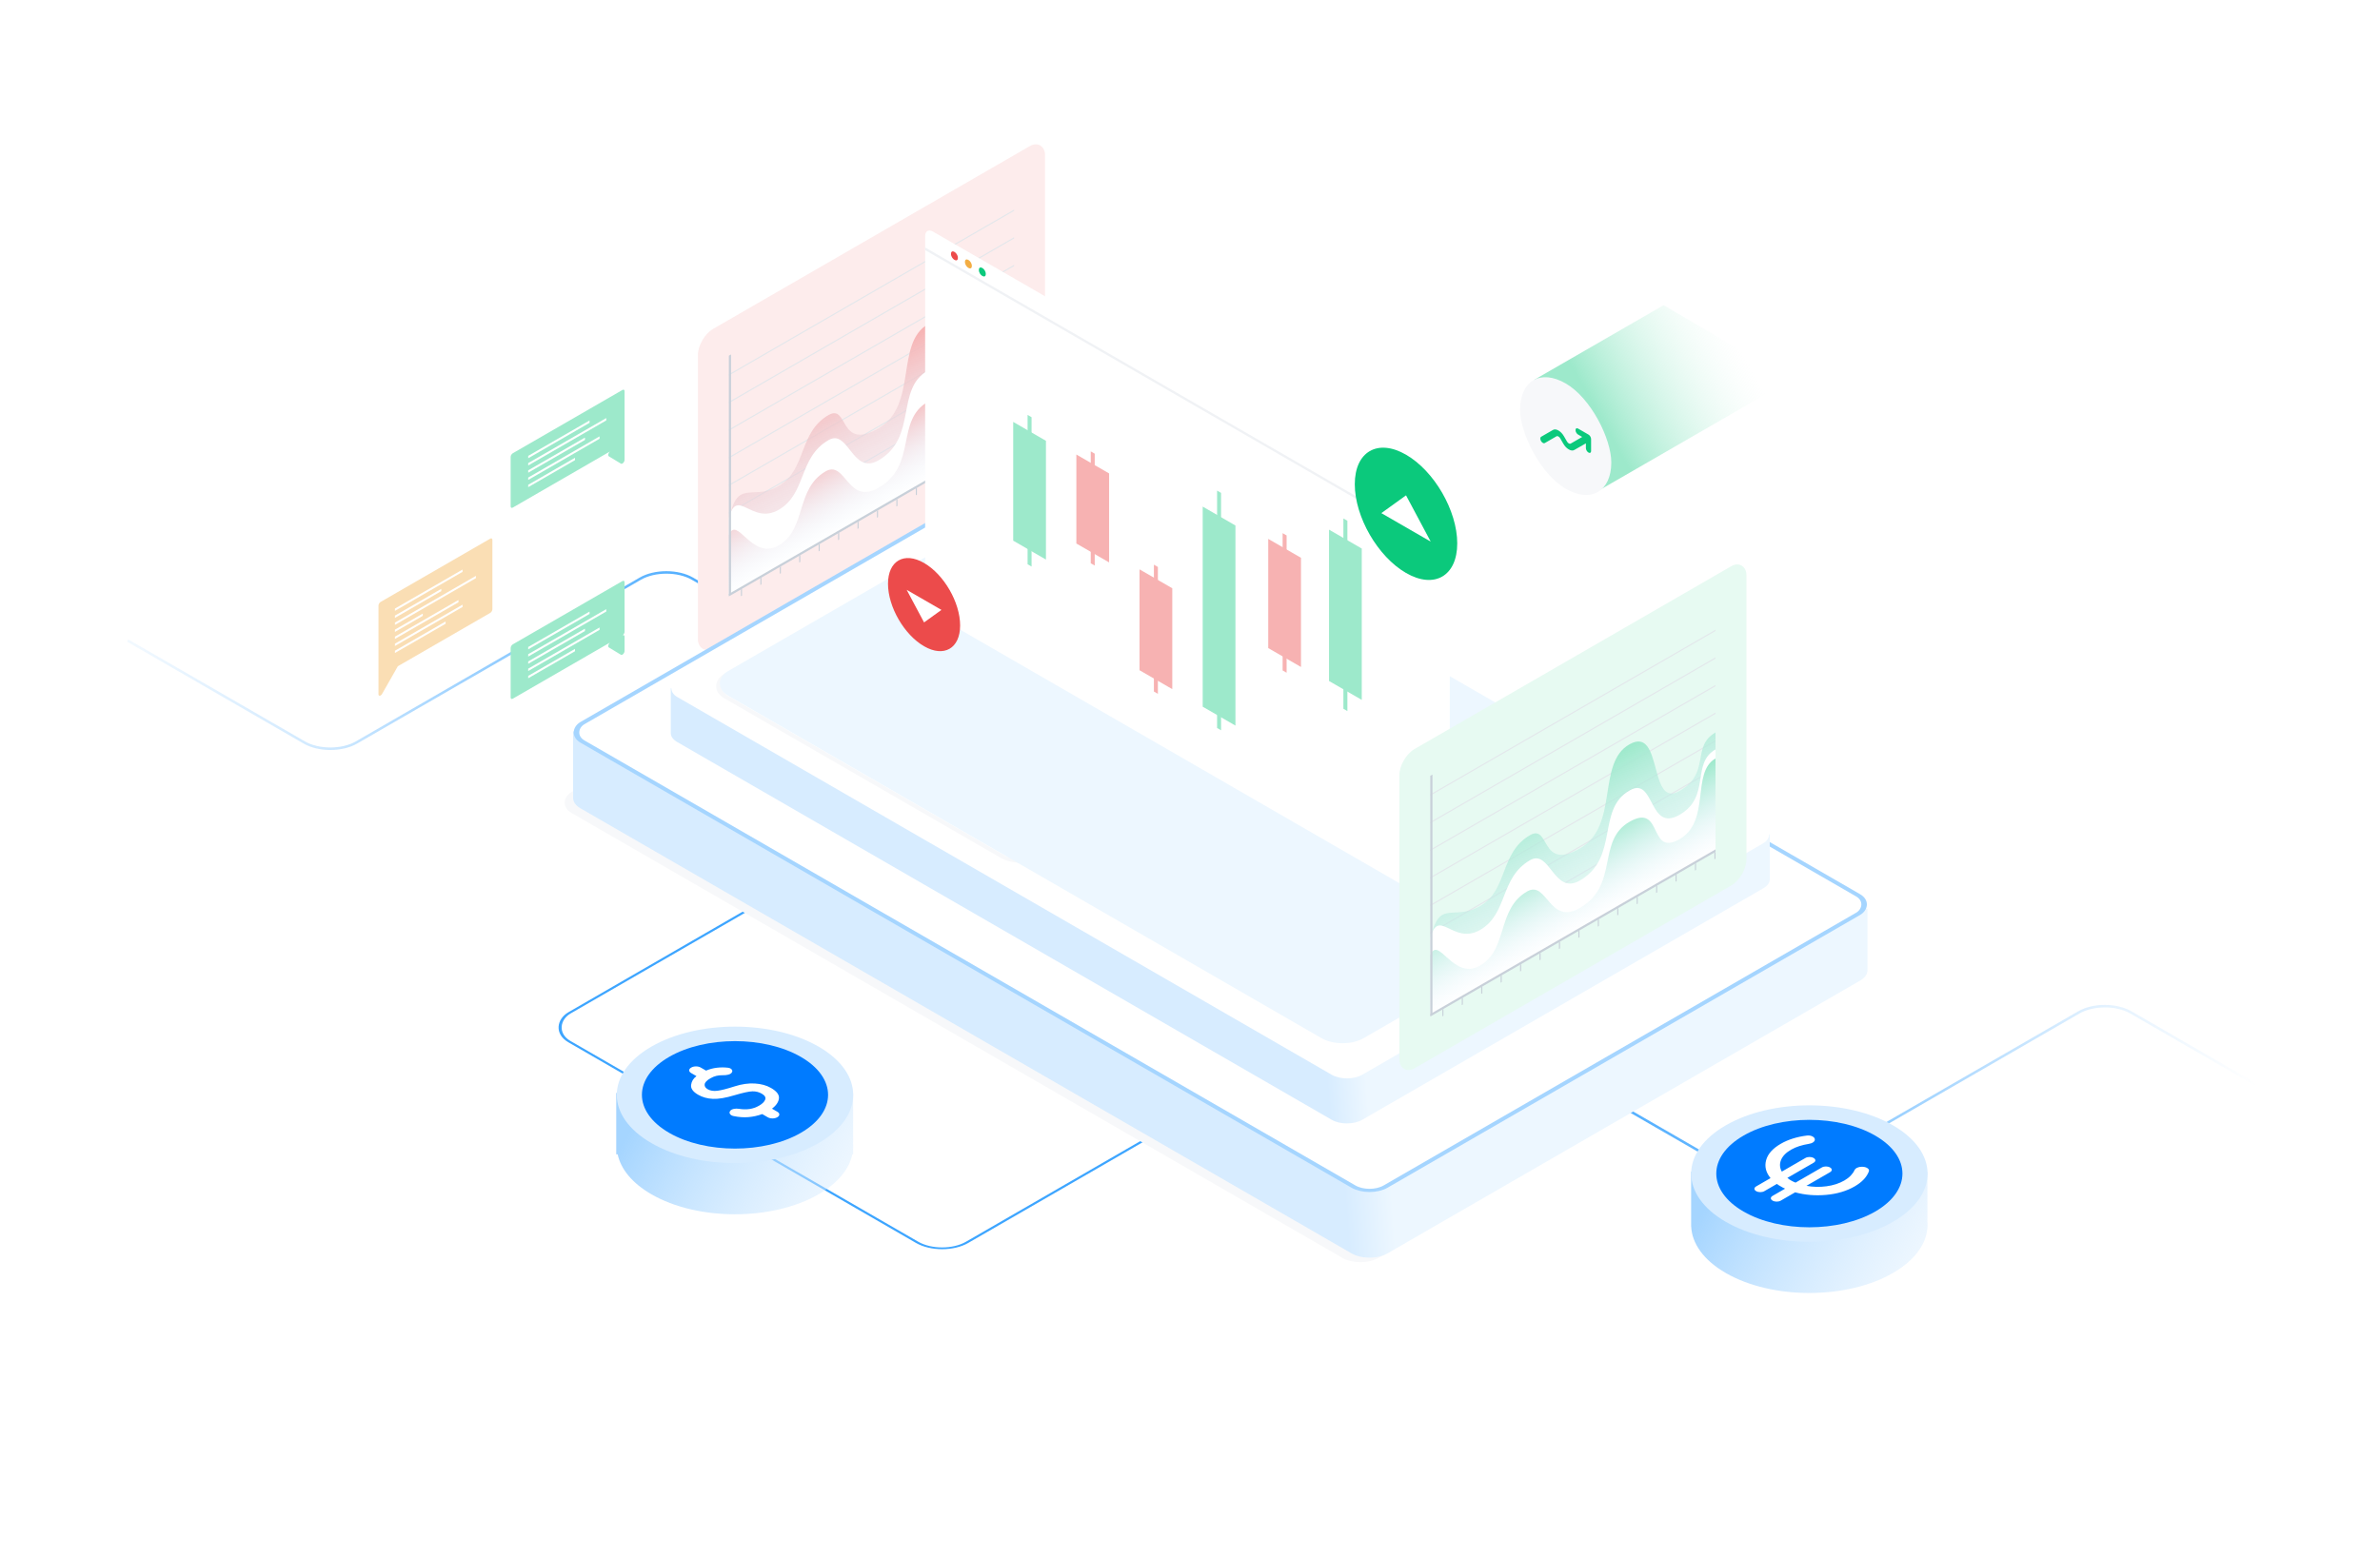 <svg width="901" height="590" viewBox="0 0 901 590" fill="none" xmlns="http://www.w3.org/2000/svg">
<rect x="-2.82855e-08" y="0.475" width="173.807" height="173.807" rx="10.915" transform="matrix(0.866 0.5 -0.866 0.5 357.071 301.858)" stroke="#3DA5FF" stroke-width="0.949"/>
<path d="M355.434 272.996L262.127 219.125C256.678 215.979 247.844 215.979 242.395 219.125L134.934 281.167C129.485 284.313 120.651 284.313 115.202 281.167L48.339 242.564" stroke="url(#paint0_linear_1172_39868)" stroke-width="0.949"/>
<path d="M900.012 437.242L806.705 383.371C801.256 380.225 792.422 380.225 786.973 383.371L679.512 445.413C674.063 448.559 665.229 448.559 659.78 445.413L592.917 406.81" stroke="url(#paint1_linear_1172_39868)" stroke-width="0.949"/>
<path fill-rule="evenodd" clip-rule="evenodd" d="M656.88 443.67L640.212 443.67L640.212 464.476L640.24 464.476C640.534 470.855 644.898 477.184 653.331 482.052C670.806 492.142 699.14 492.142 716.616 482.052C725.931 476.674 730.281 469.515 729.665 462.473L729.665 443.67H713.066C696.718 436.04 673.229 436.04 656.88 443.67Z" fill="url(#paint2_linear_1172_39868)"/>
<circle cx="36.538" cy="36.538" r="36.538" transform="matrix(0.866 -0.5 0.866 0.5 621.691 444.402)" fill="#D7ECFF"/>
<circle cx="28.771" cy="28.771" r="28.771" transform="matrix(0.866 -0.5 0.866 0.5 635.145 444.402)" fill="#007BFF"/>
<mask id="mask0_1172_39868" style="mask-type:alpha" maskUnits="userSpaceOnUse" x="641" y="419" width="88" height="51">
<rect width="50.162" height="50.162" transform="matrix(0.866 -0.5 0.866 0.5 641.535 444.402)" fill="#D9D9D9"/>
</mask>
<g mask="url(#mask0_1172_39868)">
<path d="M702.115 449.261C699.06 451.025 695.475 452.093 691.359 452.467C687.243 452.841 683.321 452.519 679.593 451.503L674.157 454.642C673.717 454.896 673.199 455.022 672.604 455.022C672.008 455.022 671.49 454.896 671.05 454.642C670.61 454.388 670.39 454.088 670.39 453.744C670.39 453.401 670.61 453.102 671.05 452.848L675.788 450.113C675.451 449.979 675.166 449.844 674.933 449.709L673.38 448.813C673.147 448.678 672.914 448.514 672.681 448.32L667.944 451.055C667.504 451.309 666.986 451.435 666.391 451.435C665.795 451.435 665.278 451.309 664.837 451.055C664.397 450.801 664.177 450.501 664.177 450.157C664.177 449.814 664.397 449.515 664.837 449.261L670.274 446.122C668.513 443.97 667.957 441.706 668.604 439.33C669.251 436.953 671.102 434.883 674.157 433.12C675.581 432.297 677.128 431.629 678.798 431.113C680.467 430.597 682.221 430.227 684.059 430.003C684.835 429.914 685.528 430.022 686.137 430.328C686.745 430.635 687.049 431.042 687.049 431.55C687.049 431.909 686.835 432.241 686.409 432.547C685.981 432.854 685.418 433.06 684.719 433.164C683.502 433.359 682.324 433.635 681.185 433.994C680.046 434.353 678.998 434.808 678.04 435.361C676.098 436.482 674.83 437.79 674.236 439.285C673.64 440.779 673.743 442.237 674.545 443.656L683.476 438.5C683.916 438.246 684.434 438.119 685.029 438.118C685.625 438.119 686.143 438.246 686.583 438.5C687.023 438.754 687.243 439.053 687.243 439.396C687.243 439.74 687.023 440.039 686.583 440.294L676.642 446.033C676.875 446.227 677.095 446.399 677.302 446.548C677.509 446.698 677.755 446.855 678.04 447.019C678.325 447.184 678.596 447.326 678.855 447.445C679.114 447.565 679.412 447.692 679.748 447.826L689.689 442.087C690.129 441.833 690.647 441.706 691.242 441.705C691.838 441.706 692.355 441.833 692.795 442.087C693.236 442.341 693.456 442.64 693.456 442.983C693.456 443.327 693.236 443.627 692.795 443.881L683.864 449.037C686.324 449.5 688.848 449.56 691.438 449.216C694.026 448.873 696.29 448.14 698.232 447.019C699.164 446.481 699.953 445.876 700.6 445.203C701.248 444.531 701.727 443.851 702.037 443.163C702.218 442.76 702.561 442.434 703.065 442.188C703.571 441.941 704.16 441.818 704.833 441.818C705.713 441.818 706.419 441.994 706.95 442.344C707.48 442.696 707.668 443.096 707.512 443.544C707.124 444.605 706.484 445.618 705.591 446.582C704.697 447.546 703.539 448.439 702.115 449.261Z" fill="white"/>
</g>
<path fill-rule="evenodd" clip-rule="evenodd" d="M250.162 413.864L233.292 413.864L233.292 437.117L233.833 437.117C234.999 442.647 239.258 448.002 246.61 452.247C264.086 462.337 292.42 462.337 309.895 452.247C317.248 448.002 321.507 442.647 322.673 437.117H322.967L322.967 435.014C323.014 434.324 323.014 433.633 322.967 432.942L322.967 413.864L306.344 413.864C289.997 406.235 266.509 406.235 250.162 413.864Z" fill="url(#paint3_linear_1172_39868)"/>
<circle cx="36.538" cy="36.538" r="36.538" transform="matrix(0.866 -0.5 0.866 0.5 214.965 414.594)" fill="#D7ECFF"/>
<circle cx="28.771" cy="28.771" r="28.771" transform="matrix(0.866 -0.5 0.866 0.5 228.418 414.594)" fill="#007BFF"/>
<mask id="mask1_1172_39868" style="mask-type:alpha" maskUnits="userSpaceOnUse" x="234" y="389" width="88" height="51">
<rect width="50.162" height="50.162" transform="matrix(0.866 -0.5 0.866 0.5 234.809 414.594)" fill="#D9D9D9"/>
</mask>
<g mask="url(#mask1_1172_39868)">
<path d="M294.256 423.072C293.743 423.368 293.139 423.516 292.444 423.516C291.751 423.516 291.149 423.368 290.636 423.072L288.554 421.87C286.895 422.48 285.175 422.863 283.396 423.02C281.616 423.177 279.73 423.046 277.739 422.628C277.106 422.506 276.653 422.254 276.382 421.871C276.11 421.487 276.125 421.087 276.427 420.669C276.668 420.32 277.113 420.072 277.763 419.924C278.411 419.776 279.082 419.763 279.775 419.885C281.193 420.111 282.529 420.133 283.781 419.951C285.032 419.767 286.231 419.345 287.378 418.683C288.615 417.969 289.384 417.202 289.687 416.384C289.988 415.565 289.55 414.816 288.373 414.137C287.317 413.527 286.148 413.236 284.865 413.261C283.584 413.288 281.344 413.771 278.146 414.712C274.737 415.739 271.985 416.206 269.889 416.11C267.792 416.014 265.929 415.496 264.3 414.555C262.339 413.423 261.449 412.178 261.63 410.819C261.811 409.461 262.489 408.355 263.666 407.501L261.675 406.352C261.162 406.055 260.905 405.707 260.904 405.307C260.905 404.906 261.162 404.558 261.675 404.261C262.188 403.965 262.791 403.817 263.485 403.816C264.179 403.817 264.782 403.965 265.295 404.261L267.286 405.411C268.613 404.854 269.979 404.492 271.382 404.327C272.784 404.162 274.164 404.157 275.522 404.314C276.186 404.383 276.676 404.605 276.993 404.979C277.31 405.354 277.317 405.751 277.015 406.169C276.774 406.517 276.344 406.774 275.725 406.939C275.107 407.105 274.391 407.179 273.576 407.161C272.761 407.144 271.977 407.222 271.223 407.396C270.469 407.57 269.699 407.884 268.915 408.337C267.588 409.103 266.872 409.857 266.767 410.598C266.66 411.337 267.045 411.96 267.92 412.465C268.915 413.04 270.152 413.231 271.63 413.04C273.108 412.848 275.28 412.291 278.146 411.368C280.831 410.514 283.365 410.157 285.749 410.296C288.132 410.436 290.183 411.002 291.903 411.995C294.045 413.231 295.04 414.538 294.889 415.914C294.739 417.29 293.864 418.596 292.265 419.832L294.256 420.982C294.769 421.278 295.025 421.626 295.025 422.026C295.025 422.427 294.769 422.776 294.256 423.072Z" fill="white"/>
</g>
<path d="M580.75 143.862L629.793 115.574L678.004 143.762L604.603 186.118L580.75 143.862Z" fill="url(#paint4_linear_1172_39868)"/>
<rect width="151.74" height="120.89" rx="6.644" transform="matrix(0.866 -0.5 2.20305e-08 1 264.207 127.871)" fill="#FDECEC"/>
<line y1="-0.237" x2="124.675" y2="-0.237" transform="matrix(0.866 -0.5 2.20305e-08 1 275.926 215.379)" stroke="#E3E7EB" stroke-width="0.475"/>
<line y1="-0.237" x2="124.675" y2="-0.237" transform="matrix(0.866 -0.5 2.20305e-08 1 275.926 204.922)" stroke="#E3E7EB" stroke-width="0.475"/>
<line y1="-0.237" x2="124.675" y2="-0.237" transform="matrix(0.866 -0.5 2.20305e-08 1 275.926 194.469)" stroke="#E3E7EB" stroke-width="0.475"/>
<line y1="-0.237" x2="124.675" y2="-0.237" transform="matrix(0.866 -0.5 2.20305e-08 1 275.926 184.012)" stroke="#E3E7EB" stroke-width="0.475"/>
<line y1="-0.237" x2="124.675" y2="-0.237" transform="matrix(0.866 -0.5 2.20305e-08 1 275.926 173.555)" stroke="#E3E7EB" stroke-width="0.475"/>
<line y1="-0.237" x2="124.675" y2="-0.237" transform="matrix(0.866 -0.5 2.20305e-08 1 275.926 163.098)" stroke="#E3E7EB" stroke-width="0.475"/>
<line y1="-0.237" x2="124.675" y2="-0.237" transform="matrix(0.866 -0.5 2.20305e-08 1 275.926 152.645)" stroke="#E3E7EB" stroke-width="0.475"/>
<line y1="-0.237" x2="124.675" y2="-0.237" transform="matrix(0.866 -0.5 2.20305e-08 1 275.926 142.188)" stroke="#E3E7EB" stroke-width="0.475"/>
<path d="M294.797 184.016C284.525 189.946 279.031 180.741 275.926 197.112L275.926 225.441L383.897 163.103L383.897 118.272C374.581 123.65 382.225 133.539 370.281 140.435C358.458 147.262 364.07 115.691 351.41 122.726C338.75 129.76 347.588 153.537 332.539 162.226C317.49 170.914 321.281 152.773 313.668 157.168C302.192 163.794 305.372 177.91 294.797 184.016Z" fill="url(#paint5_linear_1172_39868)"/>
<path d="M294.797 193.045C284.525 198.976 279.031 184.181 275.926 196.239L275.926 225.438L383.897 163.101L383.897 124.69C374.581 130.069 382.225 142.569 370.281 149.464C358.458 156.291 360.96 134.704 351.41 140.217C338.75 147.333 347.588 165.658 332.539 174.346C322.622 180.072 321.281 162.258 313.668 166.654C302.192 173.279 305.372 186.939 294.797 193.045Z" fill="white"/>
<path d="M294.797 206.533C284.525 212.463 279.031 194.794 275.926 202.637L275.926 225.839L383.897 163.501L383.897 128.108C374.581 133.487 382.225 151.795 370.281 158.691C358.458 165.517 364.07 144.866 351.41 152.061C338.75 159.256 347.565 176.067 332.516 184.755C320.886 191.47 320.167 174.097 312.554 178.492C301.078 185.118 305.372 200.427 294.797 206.533Z" fill="url(#paint6_linear_1172_39868)"/>
<line y1="-0.475" x2="90.751" y2="-0.475" transform="matrix(2.20305e-08 1 -0.866 0.5 275.926 134.688)" stroke="#C8D0D9" stroke-width="0.949"/>
<line y1="-0.475" x2="124.675" y2="-0.475" transform="matrix(0.866 -0.5 2.20305e-08 1 275.926 225.836)" stroke="#C8D0D9" stroke-width="0.949"/>
<line y1="-0.237" x2="2.571" y2="-0.237" transform="matrix(-1.58247e-08 1 -0.866 0.5 280.492 223.199)" stroke="#C8D0D9" stroke-width="0.475"/>
<line y1="-0.237" x2="2.571" y2="-0.237" transform="matrix(-1.18509e-08 1 -0.866 0.5 287.852 218.953)" stroke="#C8D0D9" stroke-width="0.475"/>
<line y1="-0.237" x2="2.571" y2="-0.237" transform="matrix(-1.18509e-08 1 -0.866 0.5 295.207 214.707)" stroke="#C8D0D9" stroke-width="0.475"/>
<line y1="-0.237" x2="2.571" y2="-0.237" transform="matrix(-1.18509e-08 1 -0.866 0.5 302.562 210.457)" stroke="#C8D0D9" stroke-width="0.475"/>
<line y1="-0.237" x2="2.571" y2="-0.237" transform="matrix(-1.18509e-08 1 -0.866 0.5 309.918 206.211)" stroke="#C8D0D9" stroke-width="0.475"/>
<line y1="-0.237" x2="2.571" y2="-0.237" transform="matrix(-1.18509e-08 1 -0.866 0.5 317.277 201.965)" stroke="#C8D0D9" stroke-width="0.475"/>
<line y1="-0.237" x2="2.571" y2="-0.237" transform="matrix(-1.18509e-08 1 -0.866 0.5 324.633 197.715)" stroke="#C8D0D9" stroke-width="0.475"/>
<line y1="-0.237" x2="2.571" y2="-0.237" transform="matrix(-1.18509e-08 1 -0.866 0.5 331.988 193.469)" stroke="#C8D0D9" stroke-width="0.475"/>
<line y1="-0.237" x2="2.571" y2="-0.237" transform="matrix(-1.18509e-08 1 -0.866 0.5 339.344 189.223)" stroke="#C8D0D9" stroke-width="0.475"/>
<line y1="-0.237" x2="2.571" y2="-0.237" transform="matrix(-1.18509e-08 1 -0.866 0.5 346.703 184.973)" stroke="#C8D0D9" stroke-width="0.475"/>
<line y1="-0.237" x2="2.571" y2="-0.237" transform="matrix(-1.18509e-08 1 -0.866 0.5 354.059 180.727)" stroke="#C8D0D9" stroke-width="0.475"/>
<line y1="-0.237" x2="2.571" y2="-0.237" transform="matrix(-1.18509e-08 1 -0.866 0.5 361.418 176.48)" stroke="#C8D0D9" stroke-width="0.475"/>
<line y1="-0.237" x2="2.571" y2="-0.237" transform="matrix(-1.18509e-08 1 -0.866 0.5 368.773 172.23)" stroke="#C8D0D9" stroke-width="0.475"/>
<line y1="-0.237" x2="2.571" y2="-0.237" transform="matrix(-1.18509e-08 1 -0.866 0.5 376.129 167.984)" stroke="#C8D0D9" stroke-width="0.475"/>
<line y1="-0.237" x2="2.571" y2="-0.237" transform="matrix(-1.18509e-08 1 -0.866 0.5 383.484 163.738)" stroke="#C8D0D9" stroke-width="0.475"/>
<g filter="url(#filter0_d_1172_39868)">
<rect width="352.768" height="222.306" rx="7.884" transform="matrix(0.866 0.5 -0.866 0.5 405.484 191.012)" fill="#F7F8FA"/>
</g>
<path fill-rule="evenodd" clip-rule="evenodd" d="M249.049 281.334L216.96 276.934L216.96 302.167C216.959 303.595 217.902 305.022 219.788 306.111L511.639 474.612C515.409 476.789 521.523 476.789 525.294 474.612L704.161 371.342C706.158 370.189 707.098 368.657 706.98 367.147L706.98 344.12L659.357 337.59L412.311 194.958C408.54 192.781 402.426 192.781 398.656 194.958L249.049 281.334Z" fill="url(#paint7_linear_1172_39868)"/>
<rect x="-5.0984e-08" y="0.855" width="351.057" height="220.596" rx="7.028" transform="matrix(0.866 0.5 -0.866 0.5 406.225 166.584)" fill="white" stroke="#A5D5FF" stroke-width="1.711"/>
<path fill-rule="evenodd" clip-rule="evenodd" d="M275.128 263.428L253.941 260.609L253.941 277.781L253.947 277.782C254.015 278.938 254.814 280.084 256.343 280.967L504.127 424.025C507.328 425.873 512.519 425.873 515.72 424.025L667.58 336.348C669.261 335.377 670.06 334.09 669.975 332.818L669.975 315.955L636.031 311.439L419.797 186.597C416.595 184.748 411.405 184.748 408.203 186.597L275.128 263.428Z" fill="url(#paint8_linear_1172_39868)"/>
<rect width="299.503" height="188.74" rx="6.693" transform="matrix(0.866 0.5 -0.866 0.5 414 166.195)" fill="white"/>
<rect x="-5.13107e-08" y="0.861" width="137.51" height="163.393" rx="8.322" transform="matrix(0.866 0.5 -0.866 0.5 409.921 177.669)" stroke="#F7F8FA" stroke-width="1.722"/>
<rect width="277.921" height="165.115" rx="9.182" transform="matrix(0.866 0.5 -0.866 0.5 410.566 176.211)" fill="#EDF7FF"/>
<rect width="39.062" height="13.79" rx="6.895" transform="matrix(0.866 0.5 -0.866 0.5 416.289 158.949)" fill="#F7F8FA"/>
<g filter="url(#filter1_d_1172_39868)">
<g clip-path="url(#clip0_1172_39868)">
<rect width="229.355" height="144.8" transform="matrix(0.866 0.5 -2.20305e-08 1 345.16 88.324)" fill="white"/>
<line y1="-0.499" x2="229.355" y2="-0.499" transform="matrix(0.866 0.5 1.13479e-07 1 345.16 97.043)" stroke="#F0F2F5" stroke-width="0.997"/>
<ellipse cx="1.509" cy="1.509" rx="1.509" ry="1.509" transform="matrix(0.866 0.5 -2.20305e-08 1 354.945 96.969)" fill="#EC4B4B"/>
<ellipse cx="1.509" cy="1.509" rx="1.509" ry="1.509" transform="matrix(0.866 0.5 -2.20305e-08 1 360.227 100.016)" fill="#F3AD43"/>
<ellipse cx="1.509" cy="1.509" rx="1.509" ry="1.509" transform="matrix(0.866 0.5 -2.20305e-08 1 365.504 103.062)" fill="#0BC97C"/>
<rect width="14.315" height="44.971" transform="matrix(0.866 0.5 -2.20305e-08 1 378.496 162.102)" fill="#9DE9CB"/>
<path fill-rule="evenodd" clip-rule="evenodd" d="M383.941 216.007L383.941 159.458L385.449 160.328L385.449 216.878L383.941 216.007Z" fill="#9DE9CB"/>
<rect width="14.315" height="33.695" transform="matrix(0.866 0.5 -2.20305e-08 1 402.406 174.457)" fill="#F7B2B2"/>
<path fill-rule="evenodd" clip-rule="evenodd" d="M407.851 215.633L407.851 173.262L409.359 174.133L409.359 216.503L407.851 215.633Z" fill="#F7B2B2"/>
<rect width="14.315" height="38.198" transform="matrix(0.866 0.5 -2.20305e-08 1 426.32 217.941)" fill="#F7B2B2"/>
<path fill-rule="evenodd" clip-rule="evenodd" d="M431.766 264.202L431.766 216.168L433.273 217.039L433.273 265.073L431.766 264.202Z" fill="#F7B2B2"/>
<rect width="14.315" height="75.771" transform="matrix(0.866 0.5 -2.20305e-08 1 450.234 194.176)" fill="#9DE9CB"/>
<path fill-rule="evenodd" clip-rule="evenodd" d="M455.68 278.008L455.68 188.118L457.188 188.988L457.188 278.879L455.68 278.008Z" fill="#9DE9CB"/>
<rect width="14.315" height="41.346" transform="matrix(0.866 0.5 -2.20305e-08 1 475.047 206.406)" fill="#F7B2B2"/>
<path fill-rule="evenodd" clip-rule="evenodd" d="M480.492 256.219L480.492 204.227L482 205.098L482 257.089L480.492 256.219Z" fill="#F7B2B2"/>
<rect width="14.315" height="57.31" transform="matrix(0.866 0.5 -2.20305e-08 1 498.055 202.902)" fill="#9DE9CB"/>
<path fill-rule="evenodd" clip-rule="evenodd" d="M503.5 270.735L503.5 198.668L505.008 199.539L505.008 271.605L503.5 270.735Z" fill="#9DE9CB"/>
</g>
</g>
<rect width="151.74" height="120.89" rx="6.644" transform="matrix(0.866 -0.5 2.20305e-08 1 529.75 286.961)" fill="#E7FAF2"/>
<line y1="-0.237" x2="124.675" y2="-0.237" transform="matrix(0.866 -0.5 2.20305e-08 1 541.469 374.473)" stroke="#E3E7EB" stroke-width="0.475"/>
<line y1="-0.237" x2="124.675" y2="-0.237" transform="matrix(0.866 -0.5 2.20305e-08 1 541.469 364.016)" stroke="#E3E7EB" stroke-width="0.475"/>
<line y1="-0.237" x2="124.675" y2="-0.237" transform="matrix(0.866 -0.5 2.20305e-08 1 541.469 353.562)" stroke="#E3E7EB" stroke-width="0.475"/>
<line y1="-0.237" x2="124.675" y2="-0.237" transform="matrix(0.866 -0.5 2.20305e-08 1 541.469 343.105)" stroke="#E3E7EB" stroke-width="0.475"/>
<line y1="-0.237" x2="124.675" y2="-0.237" transform="matrix(0.866 -0.5 2.20305e-08 1 541.469 332.648)" stroke="#E3E7EB" stroke-width="0.475"/>
<line y1="-0.237" x2="124.675" y2="-0.237" transform="matrix(0.866 -0.5 2.20305e-08 1 541.469 322.191)" stroke="#E3E7EB" stroke-width="0.475"/>
<line y1="-0.237" x2="124.675" y2="-0.237" transform="matrix(0.866 -0.5 2.20305e-08 1 541.469 311.738)" stroke="#E3E7EB" stroke-width="0.475"/>
<line y1="-0.237" x2="124.675" y2="-0.237" transform="matrix(0.866 -0.5 2.20305e-08 1 541.469 301.281)" stroke="#E3E7EB" stroke-width="0.475"/>
<path d="M560.34 343.11C550.068 349.04 544.574 339.835 541.469 356.205L541.469 384.534L649.44 322.197L649.44 277.365C640.124 282.744 647.768 292.633 635.824 299.529C624 306.355 629.613 274.785 616.953 281.819C604.293 288.854 613.131 312.631 598.082 321.319C583.033 330.008 586.824 311.867 579.211 316.262C567.735 322.888 570.915 337.004 560.34 343.11Z" fill="url(#paint9_linear_1172_39868)"/>
<path d="M560.34 352.139C550.068 358.069 544.574 343.275 541.469 355.333L541.469 384.532L649.44 322.194L649.44 283.784C640.124 289.162 647.768 301.662 635.824 308.558C624 315.384 626.503 293.798 616.953 299.311C604.293 306.427 613.131 324.751 598.082 333.44C588.165 339.166 586.824 321.352 579.211 325.747C567.735 332.373 570.915 346.033 560.34 352.139Z" fill="white"/>
<path d="M560.34 365.627C550.068 371.557 544.574 353.888 541.469 361.731L541.469 384.932L649.44 322.595L649.44 287.202C640.124 292.58 647.768 310.889 635.824 317.785C624 324.611 629.613 303.959 616.953 311.155C604.293 318.35 613.108 335.161 598.059 343.849C586.429 350.564 585.71 333.191 578.097 337.586C566.621 344.212 570.915 359.521 560.34 365.627Z" fill="url(#paint10_linear_1172_39868)"/>
<line y1="-0.475" x2="90.751" y2="-0.475" transform="matrix(2.20305e-08 1 -0.866 0.5 541.469 293.781)" stroke="#C8D0D9" stroke-width="0.949"/>
<line y1="-0.475" x2="124.675" y2="-0.475" transform="matrix(0.866 -0.5 2.20305e-08 1 541.469 384.93)" stroke="#C8D0D9" stroke-width="0.949"/>
<line y1="-0.237" x2="2.571" y2="-0.237" transform="matrix(-1.58247e-08 1 -0.866 0.5 546.035 382.293)" stroke="#C8D0D9" stroke-width="0.475"/>
<line y1="-0.237" x2="2.571" y2="-0.237" transform="matrix(-1.18509e-08 1 -0.866 0.5 553.395 378.047)" stroke="#C8D0D9" stroke-width="0.475"/>
<line y1="-0.237" x2="2.571" y2="-0.237" transform="matrix(-1.18509e-08 1 -0.866 0.5 560.75 373.801)" stroke="#C8D0D9" stroke-width="0.475"/>
<line y1="-0.237" x2="2.571" y2="-0.237" transform="matrix(-1.18509e-08 1 -0.866 0.5 568.105 369.551)" stroke="#C8D0D9" stroke-width="0.475"/>
<line y1="-0.237" x2="2.571" y2="-0.237" transform="matrix(-1.18509e-08 1 -0.866 0.5 575.461 365.305)" stroke="#C8D0D9" stroke-width="0.475"/>
<line y1="-0.237" x2="2.571" y2="-0.237" transform="matrix(-1.18509e-08 1 -0.866 0.5 582.82 361.059)" stroke="#C8D0D9" stroke-width="0.475"/>
<line y1="-0.237" x2="2.571" y2="-0.237" transform="matrix(-1.18509e-08 1 -0.866 0.5 590.176 356.809)" stroke="#C8D0D9" stroke-width="0.475"/>
<line y1="-0.237" x2="2.571" y2="-0.237" transform="matrix(-1.18509e-08 1 -0.866 0.5 597.531 352.562)" stroke="#C8D0D9" stroke-width="0.475"/>
<line y1="-0.237" x2="2.571" y2="-0.237" transform="matrix(-1.18509e-08 1 -0.866 0.5 604.887 348.316)" stroke="#C8D0D9" stroke-width="0.475"/>
<line y1="-0.237" x2="2.571" y2="-0.237" transform="matrix(-1.18509e-08 1 -0.866 0.5 612.246 344.066)" stroke="#C8D0D9" stroke-width="0.475"/>
<line y1="-0.237" x2="2.571" y2="-0.237" transform="matrix(-1.18509e-08 1 -0.866 0.5 619.602 339.82)" stroke="#C8D0D9" stroke-width="0.475"/>
<line y1="-0.237" x2="2.571" y2="-0.237" transform="matrix(-1.18509e-08 1 -0.866 0.5 626.961 335.574)" stroke="#C8D0D9" stroke-width="0.475"/>
<line y1="-0.237" x2="2.571" y2="-0.237" transform="matrix(-1.18509e-08 1 -0.866 0.5 634.316 331.324)" stroke="#C8D0D9" stroke-width="0.475"/>
<line y1="-0.237" x2="2.571" y2="-0.237" transform="matrix(-1.18509e-08 1 -0.866 0.5 641.672 327.078)" stroke="#C8D0D9" stroke-width="0.475"/>
<line y1="-0.237" x2="2.571" y2="-0.237" transform="matrix(-1.18509e-08 1 -0.866 0.5 649.027 322.832)" stroke="#C8D0D9" stroke-width="0.475"/>
<rect width="39.87" height="39.87" rx="19.935" transform="matrix(0.866 0.5 -2.20305e-08 1 575.465 135.23)" fill="#F7F8FA"/>
<path d="M583.391 167.005C583.211 166.694 583.121 166.377 583.121 166.056C583.121 165.735 583.211 165.522 583.391 165.418L587.907 162.811C588.48 162.48 589.175 162.551 589.994 163.023C590.812 163.496 591.507 164.228 592.08 165.22L593.209 167.175C593.405 167.516 593.639 167.764 593.909 167.92C594.179 168.075 594.412 168.097 594.608 167.983L598.977 165.461L597.431 164.568C597.152 164.407 596.919 164.164 596.732 163.839C596.543 163.513 596.449 163.189 596.449 162.867C596.449 162.546 596.543 162.331 596.732 162.222C596.919 162.114 597.152 162.14 597.431 162.301L601.358 164.568C601.636 164.729 601.869 164.972 602.057 165.297C602.245 165.623 602.339 165.947 602.339 166.268L602.339 170.803C602.339 171.124 602.245 171.339 602.057 171.447C601.869 171.556 601.636 171.531 601.358 171.37C601.08 171.209 600.847 170.966 600.659 170.64C600.47 170.314 600.376 169.991 600.376 169.669L600.376 167.884L595.982 170.392C595.41 170.723 594.714 170.652 593.896 170.18C593.078 169.707 592.383 168.975 591.81 167.983L590.656 165.985C590.476 165.673 590.247 165.437 589.969 165.277C589.691 165.116 589.462 165.088 589.282 165.191L584.766 167.799C584.586 167.903 584.357 167.875 584.078 167.714C583.8 167.553 583.571 167.317 583.391 167.005Z" fill="#0BC97C"/>
<g filter="url(#filter2_d_1172_39868)">
<ellipse cx="22.394" cy="22.394" rx="22.394" ry="22.394" transform="matrix(0.866 0.5 -2.20305e-08 1 507.812 163.32)" fill="#0BC97C"/>
<mask id="mask2_1172_39868" style="mask-type:alpha" maskUnits="userSpaceOnUse" x="507" y="163" width="40" height="68">
<rect width="44.788" height="44.788" transform="matrix(0.866 0.5 -2.20305e-08 1 507.812 163.32)" fill="#0BC97C"/>
</mask>
<g mask="url(#mask2_1172_39868)">
<path d="M517.863 196.647L527.209 189.915L536.554 207.438L517.863 196.647Z" fill="white"/>
</g>
</g>
<g filter="url(#filter3_d_1172_39868)">
<ellipse cx="15.765" cy="15.765" rx="15.765" ry="15.765" transform="matrix(0.866 0.5 -2.20305e-08 1 331.098 207.641)" fill="#EC4B4B"/>
<mask id="mask3_1172_39868" style="mask-type:alpha" maskUnits="userSpaceOnUse" x="331" y="207" width="28" height="48">
<rect width="31.529" height="31.529" transform="matrix(0.866 0.5 -2.20305e-08 1 331.098 207.641)" fill="#0BC97C"/>
</mask>
<g mask="url(#mask3_1172_39868)">
<path d="M338.172 225.697L344.751 238.033L351.33 233.294L338.172 225.697Z" fill="white"/>
</g>
</g>
<g filter="url(#filter4_d_1172_39868)">
<path d="M145.918 258.105L152.531 252.709C153.309 252.074 153.824 252.867 153.268 253.844L147.297 264.323C146.793 265.209 145.918 265.301 145.918 264.469L145.918 258.105ZM145.918 258.105L145.918 230.913C145.918 230.4 146.278 229.776 146.723 229.52L188.239 205.55C188.684 205.293 189.044 205.501 189.044 206.015L189.044 232.27C189.044 232.783 188.684 233.407 188.24 233.664L145.918 258.105Z" fill="#FADEB4"/>
<path d="M177.751 217.254L152.148 232.035L152.148 232.903L177.751 218.122L177.751 217.254Z" fill="white"/>
<path d="M169.696 224.564L152.148 234.695L152.148 235.563L169.696 225.432L169.696 224.564Z" fill="white"/>
<path d="M182.803 219.649L152.148 237.348L152.148 238.215L182.803 220.517L182.803 219.649Z" fill="white"/>
<path d="M162.693 233.924L152.148 240.012L152.148 240.879L162.693 234.791L162.693 233.924Z" fill="white"/>
<path d="M176.202 228.78L152.148 242.668L152.148 243.536L176.202 229.648L176.202 228.78Z" fill="white"/>
<path d="M177.751 230.551L152.148 245.332L152.148 246.2L177.751 231.418L177.751 230.551Z" fill="white"/>
<path d="M171.328 236.915L152.148 247.988L152.148 248.856L171.328 237.783L171.328 236.915Z" fill="white"/>
</g>
<g filter="url(#filter5_d_1172_39868)">
<path d="M233.12 246.746C232.623 246.444 232.984 245.246 233.696 244.835L238.278 242.19C238.723 241.933 239.083 242.141 239.083 242.654L239.083 248.079C239.083 248.912 238.206 249.83 237.703 249.524L233.12 246.746ZM196.762 266.159C196.317 266.416 195.957 266.208 195.957 265.695L195.957 246.98C195.957 246.467 196.317 245.843 196.762 245.586L238.278 221.616C238.723 221.36 239.083 221.568 239.083 222.081L239.083 240.796C239.083 241.309 238.723 241.933 238.278 242.19L196.762 266.159Z" fill="#9DE9CB"/>
<path d="M225.82 233.173L202.602 246.578L202.602 247.476L225.82 234.07L225.82 233.173Z" fill="white"/>
<path d="M232.154 232.25L202.602 249.312L202.602 250.21L232.154 233.148L232.154 232.25Z" fill="white"/>
<path d="M224.081 239.65L202.602 252.051L202.602 252.948L224.081 240.547L224.081 239.65Z" fill="white"/>
<path d="M229.618 239.191L202.602 254.789L202.602 255.687L229.618 240.089L229.618 239.191Z" fill="white"/>
<path d="M220.315 247.297L202.602 257.523L202.602 258.421L220.315 248.194L220.315 247.297Z" fill="white"/>
</g>
<g filter="url(#filter6_d_1172_39868)">
<path d="M233.12 174.378C232.623 174.077 232.984 172.879 233.696 172.468L239.083 169.358L239.083 175.712C239.083 176.545 238.206 177.463 237.703 177.157L233.12 174.378ZM196.762 193.792C196.317 194.049 195.957 193.841 195.957 193.328L195.957 174.613C195.957 174.1 196.317 173.476 196.762 173.219L238.278 149.249C238.723 148.993 239.083 149.201 239.083 149.714L239.083 169.358L196.762 193.792Z" fill="#9DE9CB"/>
<path d="M225.82 160.806L202.602 174.211L202.602 175.108L225.82 161.703L225.82 160.806Z" fill="white"/>
<path d="M232.154 159.883L202.602 176.945L202.602 177.843L232.154 160.781L232.154 159.883Z" fill="white"/>
<path d="M224.081 167.282L202.602 179.684L202.602 180.581L224.081 168.18L224.081 167.282Z" fill="white"/>
<path d="M229.618 166.824L202.602 182.422L202.602 183.319L229.618 167.721L229.618 166.824Z" fill="white"/>
<path d="M220.315 174.929L202.602 185.156L202.602 186.054L220.315 175.827L220.315 174.929Z" fill="white"/>
</g>
<defs>
<filter id="filter0_d_1172_39868" x="213.518" y="193.32" width="493.475" height="284.64" filterUnits="userSpaceOnUse" color-interpolation-filters="sRGB">
<feFlood flood-opacity="0" result="BackgroundImageFix"/>
<feColorMatrix in="SourceAlpha" type="matrix" values="0 0 0 0 0 0 0 0 0 0 0 0 0 0 0 0 0 0 127 0" result="hardAlpha"/>
<feOffset dx="-3.443" dy="1.722"/>
<feComposite in2="hardAlpha" operator="out"/>
<feColorMatrix type="matrix" values="0 0 0 0 0.646 0 0 0 0 0.835 0 0 0 0 1 0 0 0 1 0"/>
<feBlend mode="normal" in2="BackgroundImageFix" result="effect1_dropShadow_1172_39868"/>
<feBlend mode="normal" in="SourceGraphic" in2="effect1_dropShadow_1172_39868" result="shape"/>
</filter>
<filter id="filter1_d_1172_39868" x="345.16" y="85.986" width="203.702" height="261.815" filterUnits="userSpaceOnUse" color-interpolation-filters="sRGB">
<feFlood flood-opacity="0" result="BackgroundImageFix"/>
<feColorMatrix in="SourceAlpha" type="matrix" values="0 0 0 0 0 0 0 0 0 0 0 0 0 0 0 0 0 0 127 0" result="hardAlpha"/>
<feOffset dx="5.073" dy="-2.339"/>
<feComposite in2="hardAlpha" operator="out"/>
<feColorMatrix type="matrix" values="0 0 0 0 0.646 0 0 0 0 0.835 0 0 0 0 1 0 0 0 1 0"/>
<feBlend mode="normal" in2="BackgroundImageFix" result="effect1_dropShadow_1172_39868"/>
<feBlend mode="normal" in="SourceGraphic" in2="effect1_dropShadow_1172_39868" result="shape"/>
</filter>
<filter id="filter2_d_1172_39868" x="507.812" y="169.528" width="43.862" height="52.425" filterUnits="userSpaceOnUse" color-interpolation-filters="sRGB">
<feFlood flood-opacity="0" result="BackgroundImageFix"/>
<feColorMatrix in="SourceAlpha" type="matrix" values="0 0 0 0 0 0 0 0 0 0 0 0 0 0 0 0 0 0 127 0" result="hardAlpha"/>
<feOffset dx="5.073" dy="-2.339"/>
<feComposite in2="hardAlpha" operator="out"/>
<feColorMatrix type="matrix" values="0 0 0 0 0.616 0 0 0 0 0.914 0 0 0 0 0.796 0 0 0 1 0"/>
<feBlend mode="normal" in2="BackgroundImageFix" result="effect1_dropShadow_1172_39868"/>
<feBlend mode="normal" in="SourceGraphic" in2="effect1_dropShadow_1172_39868" result="shape"/>
</filter>
<filter id="filter3_d_1172_39868" x="331.098" y="211.321" width="32.378" height="37.597" filterUnits="userSpaceOnUse" color-interpolation-filters="sRGB">
<feFlood flood-opacity="0" result="BackgroundImageFix"/>
<feColorMatrix in="SourceAlpha" type="matrix" values="0 0 0 0 0 0 0 0 0 0 0 0 0 0 0 0 0 0 127 0" result="hardAlpha"/>
<feOffset dx="5.073" dy="-2.339"/>
<feComposite in2="hardAlpha" operator="out"/>
<feColorMatrix type="matrix" values="0 0 0 0 0.969 0 0 0 0 0.698 0 0 0 0 0.698 0 0 0 1 0"/>
<feBlend mode="normal" in2="BackgroundImageFix" result="effect1_dropShadow_1172_39868"/>
<feBlend mode="normal" in="SourceGraphic" in2="effect1_dropShadow_1172_39868" result="shape"/>
</filter>
<filter id="filter4_d_1172_39868" x="143.28" y="203.858" width="45.763" height="61.184" filterUnits="userSpaceOnUse" color-interpolation-filters="sRGB">
<feFlood flood-opacity="0" result="BackgroundImageFix"/>
<feColorMatrix in="SourceAlpha" type="matrix" values="0 0 0 0 0 0 0 0 0 0 0 0 0 0 0 0 0 0 127 0" result="hardAlpha"/>
<feOffset dx="-2.638" dy="-1.583"/>
<feComposite in2="hardAlpha" operator="out"/>
<feColorMatrix type="matrix" values="0 0 0 0 0 0 0 0 0 0 0 0 0 0 0 0 0 0 0.25 0"/>
<feBlend mode="normal" in2="BackgroundImageFix" result="effect1_dropShadow_1172_39868"/>
<feBlend mode="normal" in="SourceGraphic" in2="effect1_dropShadow_1172_39868" result="shape"/>
</filter>
<filter id="filter5_d_1172_39868" x="193.319" y="219.925" width="45.763" height="46.345" filterUnits="userSpaceOnUse" color-interpolation-filters="sRGB">
<feFlood flood-opacity="0" result="BackgroundImageFix"/>
<feColorMatrix in="SourceAlpha" type="matrix" values="0 0 0 0 0 0 0 0 0 0 0 0 0 0 0 0 0 0 127 0" result="hardAlpha"/>
<feOffset dx="-2.638" dy="-1.583"/>
<feComposite in2="hardAlpha" operator="out"/>
<feColorMatrix type="matrix" values="0 0 0 0 0 0 0 0 0 0 0 0 0 0 0 0 0 0 0.25 0"/>
<feBlend mode="normal" in2="BackgroundImageFix" result="effect1_dropShadow_1172_39868"/>
<feBlend mode="normal" in="SourceGraphic" in2="effect1_dropShadow_1172_39868" result="shape"/>
</filter>
<filter id="filter6_d_1172_39868" x="193.319" y="147.558" width="45.763" height="46.345" filterUnits="userSpaceOnUse" color-interpolation-filters="sRGB">
<feFlood flood-opacity="0" result="BackgroundImageFix"/>
<feColorMatrix in="SourceAlpha" type="matrix" values="0 0 0 0 0 0 0 0 0 0 0 0 0 0 0 0 0 0 127 0" result="hardAlpha"/>
<feOffset dx="-2.638" dy="-1.583"/>
<feComposite in2="hardAlpha" operator="out"/>
<feColorMatrix type="matrix" values="0 0 0 0 0 0 0 0 0 0 0 0 0 0 0 0 0 0 0.25 0"/>
<feBlend mode="normal" in2="BackgroundImageFix" result="effect1_dropShadow_1172_39868"/>
<feBlend mode="normal" in="SourceGraphic" in2="effect1_dropShadow_1172_39868" result="shape"/>
</filter>
<linearGradient id="paint0_linear_1172_39868" x1="321.195" y1="266.467" x2="113.3" y2="386.496" gradientUnits="userSpaceOnUse">
<stop stop-color="#3DA5FF"/>
<stop offset="1" stop-color="#3DA5FF" stop-opacity="0"/>
</linearGradient>
<linearGradient id="paint1_linear_1172_39868" x1="865.774" y1="430.713" x2="657.878" y2="550.742" gradientUnits="userSpaceOnUse">
<stop stop-color="#3DA5FF" stop-opacity="0"/>
<stop offset="1" stop-color="#3DA5FF"/>
</linearGradient>
<linearGradient id="paint2_linear_1172_39868" x1="639.263" y1="468.399" x2="707.255" y2="507.655" gradientUnits="userSpaceOnUse">
<stop stop-color="#A5D5FF"/>
<stop offset="1" stop-color="#D7ECFF" stop-opacity="0.45"/>
</linearGradient>
<linearGradient id="paint3_linear_1172_39868" x1="232.541" y1="438.593" x2="300.533" y2="477.849" gradientUnits="userSpaceOnUse">
<stop stop-color="#A5D5FF"/>
<stop offset="1" stop-color="#D7ECFF" stop-opacity="0.45"/>
</linearGradient>
<linearGradient id="paint4_linear_1172_39868" x1="606.039" y1="158.396" x2="657.586" y2="129.637" gradientUnits="userSpaceOnUse">
<stop stop-color="#9DE9CB"/>
<stop offset="1" stop-color="#E7FAF2" stop-opacity="0"/>
</linearGradient>
<linearGradient id="paint5_linear_1172_39868" x1="329.911" y1="135.136" x2="355.518" y2="179.488" gradientUnits="userSpaceOnUse">
<stop stop-color="#F7B2B2"/>
<stop offset="1" stop-color="#DEF0FF" stop-opacity="0"/>
</linearGradient>
<linearGradient id="paint6_linear_1172_39868" x1="329.911" y1="159.277" x2="345.237" y2="185.822" gradientUnits="userSpaceOnUse">
<stop stop-color="#F7B2B2"/>
<stop offset="1" stop-color="#DEF0FF" stop-opacity="0"/>
</linearGradient>
<linearGradient id="paint7_linear_1172_39868" x1="215.809" y1="294.017" x2="708.469" y2="258.204" gradientUnits="userSpaceOnUse">
<stop stop-color="#D7ECFF"/>
<stop offset="0.569" stop-color="#D7ECFF"/>
<stop offset="0.605" stop-color="#EDF7FF"/>
<stop offset="1" stop-color="#EDF7FF"/>
</linearGradient>
<linearGradient id="paint8_linear_1172_39868" x1="256.526" y1="272.864" x2="669.194" y2="243.112" gradientUnits="userSpaceOnUse">
<stop stop-color="#D7ECFF"/>
<stop offset="0.569" stop-color="#D7ECFF"/>
<stop offset="0.605" stop-color="#EDF7FF"/>
<stop offset="1" stop-color="#EDF7FF"/>
</linearGradient>
<linearGradient id="paint9_linear_1172_39868" x1="595.454" y1="294.23" x2="621.061" y2="338.582" gradientUnits="userSpaceOnUse">
<stop stop-color="#9DE9CB"/>
<stop offset="1" stop-color="#DEF0FF" stop-opacity="0"/>
</linearGradient>
<linearGradient id="paint10_linear_1172_39868" x1="595.454" y1="318.37" x2="610.78" y2="344.915" gradientUnits="userSpaceOnUse">
<stop stop-color="#9DE9CB"/>
<stop offset="1" stop-color="#DEF0FF" stop-opacity="0"/>
</linearGradient>
<clipPath id="clip0_1172_39868">
<rect width="229.355" height="144.8" rx="3.411" transform="matrix(0.866 0.5 -2.20305e-08 1 345.16 88.324)" fill="white"/>
</clipPath>
</defs>
</svg>
